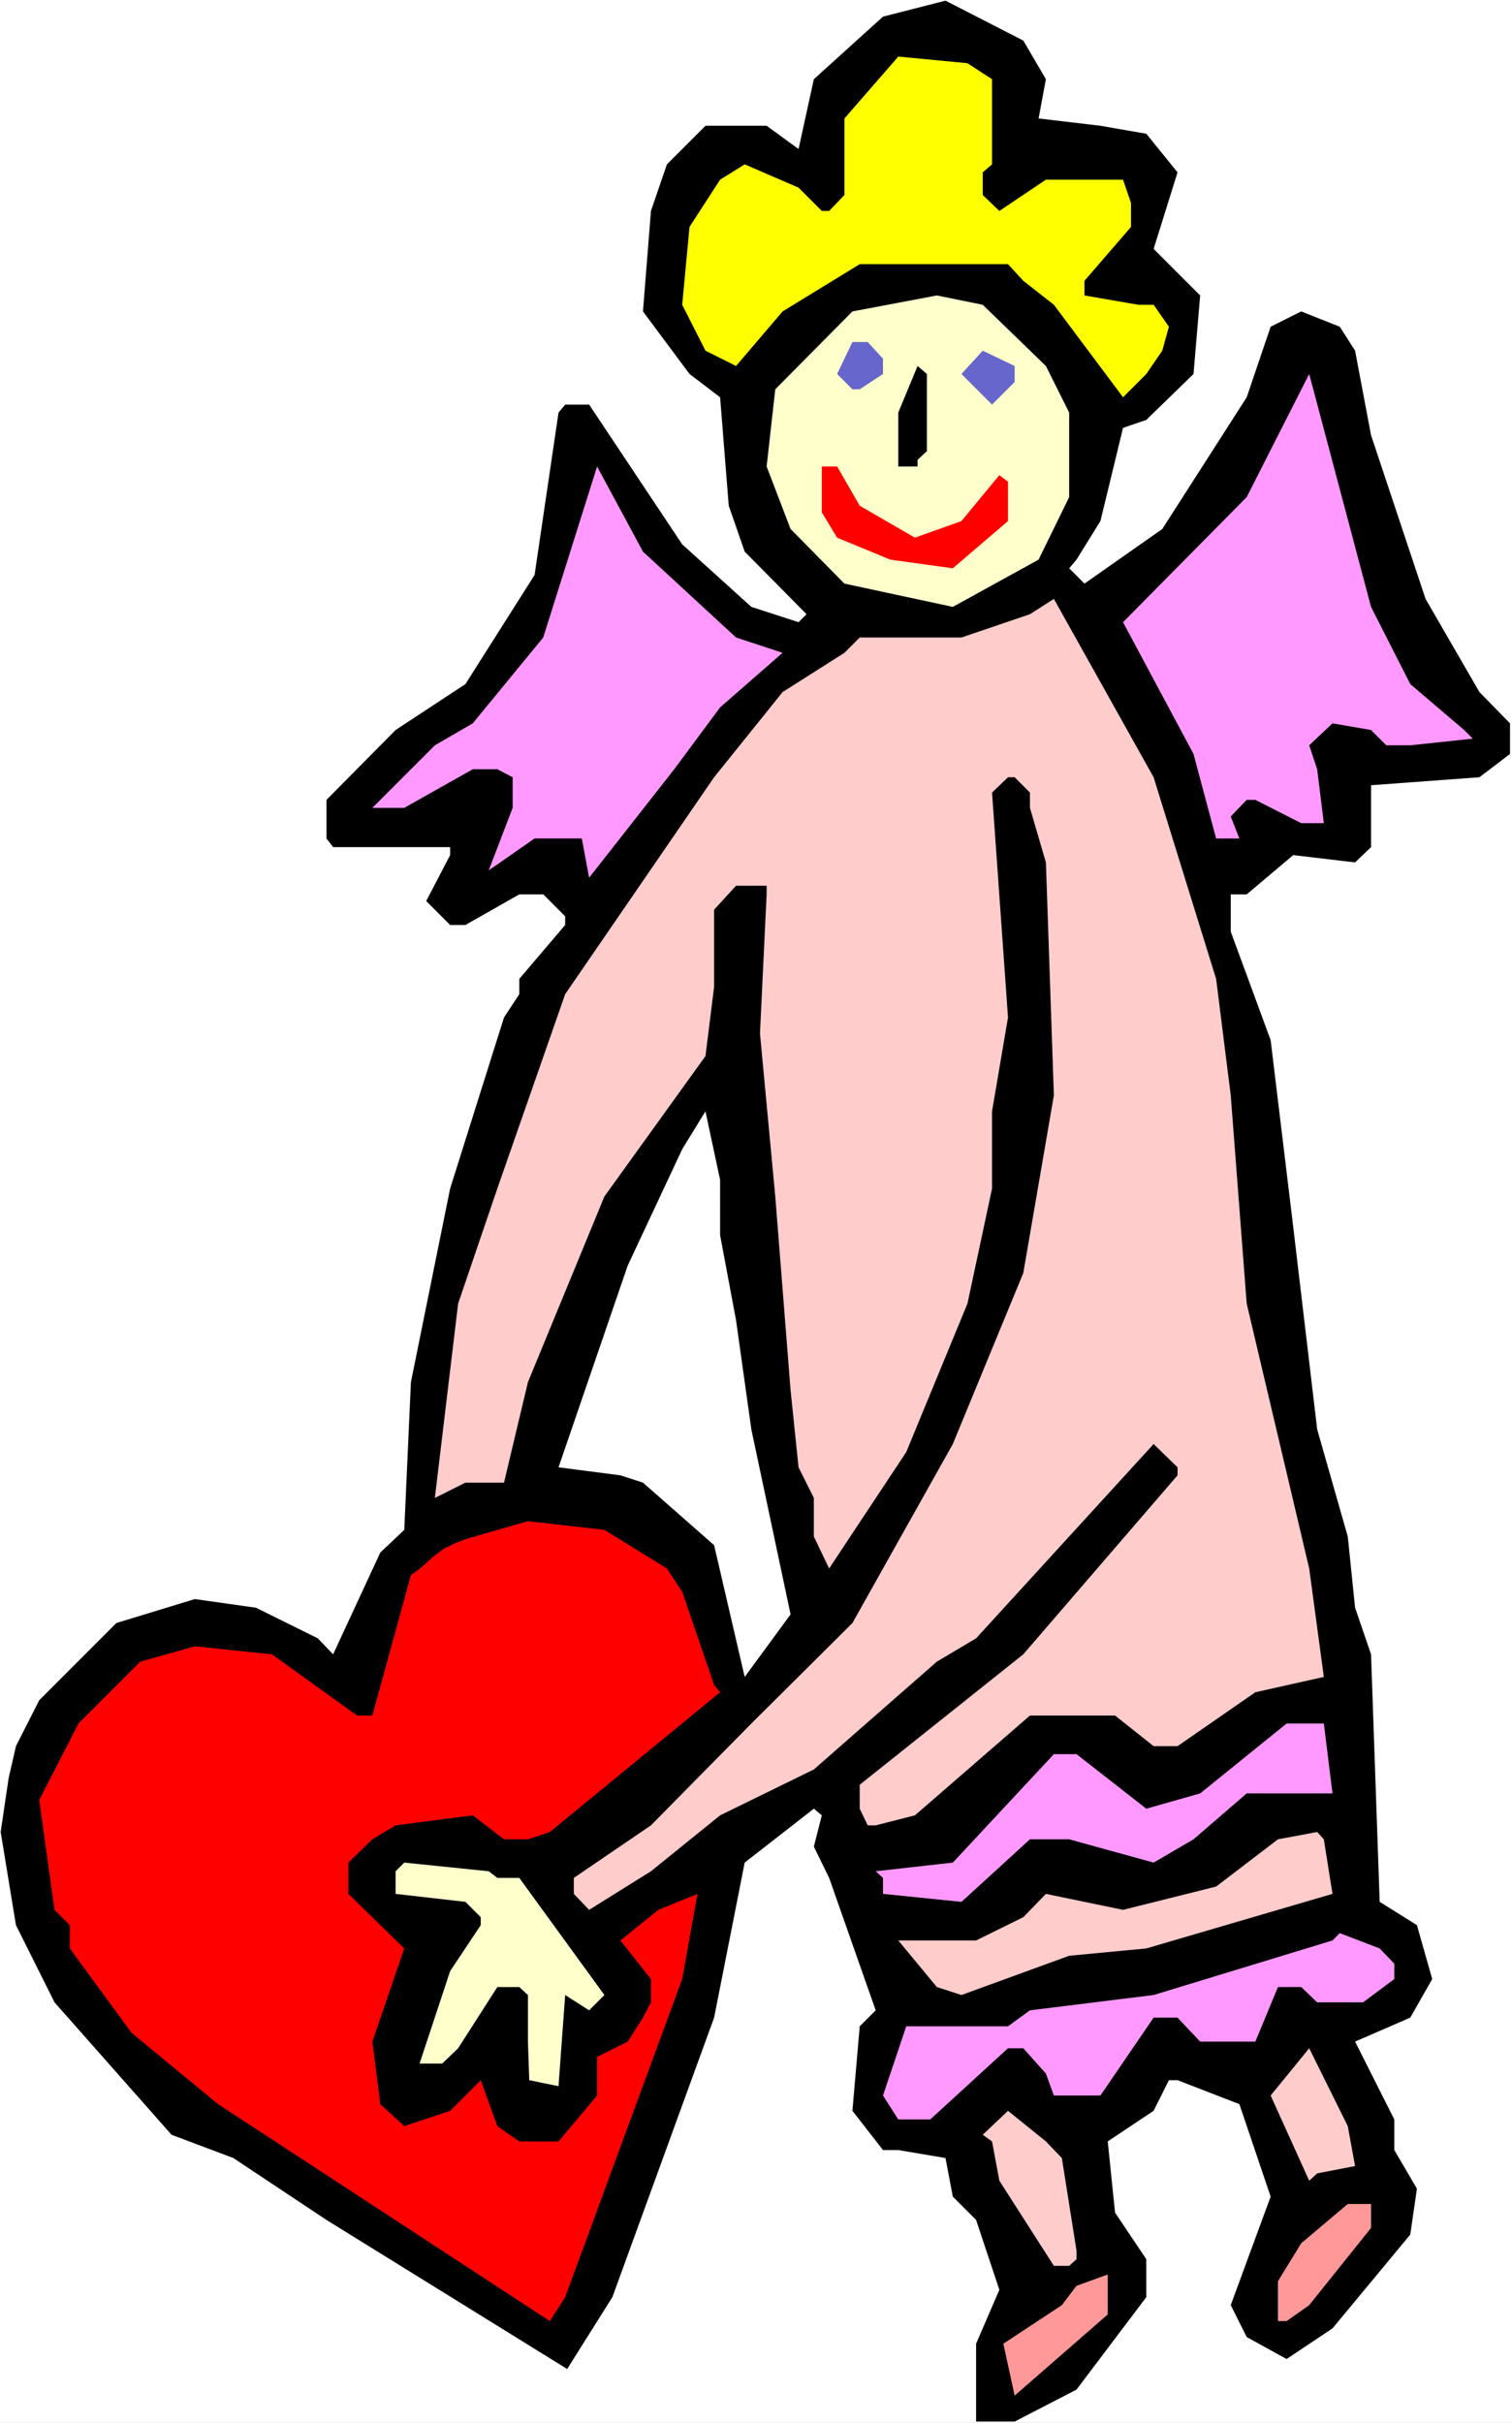 <?xml version="1.0" encoding="UTF-8" standalone="no"?>
<svg
   version="1.0"
   width="97.199mm"
   height="155.668mm"
   id="svg21"
   sodipodi:docname="Angel &amp; Heart 15.wmf"
   xmlns:inkscape="http://www.inkscape.org/namespaces/inkscape"
   xmlns:sodipodi="http://sodipodi.sourceforge.net/DTD/sodipodi-0.dtd"
   xmlns="http://www.w3.org/2000/svg"
   xmlns:svg="http://www.w3.org/2000/svg">
  <rect width="100%" height="100%" fill="#333333" stroke="none"/>
  <sodipodi:namedview
     id="namedview21"
     pagecolor="#ffffff"
     bordercolor="#000000"
     borderopacity="0.25"
     inkscape:showpageshadow="2"
     inkscape:pageopacity="0.0"
     inkscape:pagecheckerboard="0"
     inkscape:deskcolor="#d1d1d1"
     inkscape:document-units="mm" />
  <defs
     id="defs1">
    <pattern
       id="WMFhbasepattern"
       patternUnits="userSpaceOnUse"
       width="6"
       height="6"
       x="0"
       y="0" />
  </defs>
  <path
     style="fill:#ffffff;fill-opacity:1;fill-rule:evenodd;stroke:none"
     d="M 0,588.353 H 367.366 V 0 H 0 Z"
     id="path1" />
  <path
     style="fill:#000000;fill-opacity:1;fill-rule:evenodd;stroke:none"
     d="m 254.119,19.229 -1.777,9.534 15.024,1.778 11.147,1.939 7.593,9.372 -5.816,18.583 11.309,11.311 -1.616,19.068 -11.47,11.15 -5.654,1.939 -5.493,22.623 -5.816,9.372 -1.777,2.101 3.716,3.717 18.901,-13.25 20.517,-31.995 5.816,-17.129 7.431,-3.717 9.37,3.717 3.716,5.817 3.877,20.522 13.247,39.751 13.086,22.623 7.431,7.595 v 7.433 l -7.431,5.656 -26.333,1.939 v 15.028 l -3.877,3.717 -15.024,-1.778 -11.309,9.534 h -3.877 v 9.049 l 9.693,26.339 5.493,45.407 5.816,49.124 7.431,26.016 1.777,17.29 3.877,11.311 2.1,60.112 9.047,5.656 3.716,13.089 -5.331,9.372 -13.409,5.817 9.531,18.906 v 7.433 l 5.493,9.372 -1.615,11.15 -18.901,22.784 -11.147,7.433 -9.693,-5.332 -3.877,-7.756 9.693,-26.339 -7.593,-22.461 -15.024,-5.817 h -2.1 l -3.716,7.433 -11.147,7.433 1.777,17.29 7.593,11.311 v 9.211 l -16.963,22.461 -15.024,7.756 h -9.37 v -18.906 l 5.654,-13.089 -5.654,-16.967 -5.654,-5.656 -1.777,-9.372 -11.47,-1.939 h -3.716 l -7.431,-9.534 1.777,-20.522 3.877,-3.878 -11.309,-32.157 -3.716,-7.595 1.939,-7.595 -1.939,-1.616 -16.801,13.089 -7.431,37.651 -24.717,67.868 -10.985,17.452 L 79.321,539.068 56.704,524.04 41.68,518.384 13.247,486.228 3.877,467.483 0.162,444.86 2.1,431.771 l 1.777,-7.756 5.654,-11.15 18.74,-18.745 19.063,-5.817 14.863,2.101 15.024,7.433 3.716,3.878 11.47,-24.723 5.816,-5.494 1.616,-35.873 9.531,-47.023 13.086,-41.529 3.716,-5.656 v -3.717 l 11.147,-13.089 v -2.101 l -5.331,-5.333 h -5.816 l -13.086,7.433 h -3.716 l -5.816,-5.817 5.816,-11.15 v -1.939 H 80.937 l -1.616,-2.101 v -9.372 l 16.801,-16.967 16.963,-11.15 16.801,-26.501 5.816,-39.428 1.616,-1.939 h 5.816 l 22.617,33.934 16.801,15.19 11.47,3.717 1.939,-1.939 -15.024,-15.19 -3.877,-11.15 -2.1,-26.339 -7.431,-5.656 -11.309,-15.19 1.939,-24.4 3.877,-11.311 9.37,-9.372 h 14.863 l 7.754,5.656 3.716,-16.967 16.801,-15.19 15.186,-3.878 18.901,9.695 z"
     id="path2" />
  <path
     style="fill:#ffff00;fill-opacity:1;fill-rule:evenodd;stroke:none"
     d="m 241.034,19.229 v 20.684 l -2.262,1.939 v 5.494 l 4.039,3.878 11.309,-7.595 h 18.74 l 1.939,5.656 v 5.817 l -11.309,13.089 v 3.555 l 13.086,2.262 h 3.716 l 3.716,5.333 -1.616,5.817 -3.877,5.656 -5.654,5.656 -16.801,-22.461 -7.431,-5.817 -3.716,-4.04 h -36.026 l -18.74,11.473 -11.309,13.25 -7.431,-3.717 -5.654,-11.15 1.777,-18.906 7.431,-11.473 5.977,-3.717 13.086,5.656 5.654,5.656 h 1.777 l 3.716,-3.878 V 28.763 l 13.086,-15.028 16.801,1.616 z"
     id="path3" />
  <path
     style="fill:#ffffcc;fill-opacity:1;fill-rule:evenodd;stroke:none"
     d="m 254.119,88.875 5.654,11.311 v 20.522 l -7.431,15.19 -20.84,11.473 -26.333,-5.656 -13.086,-13.25 -5.816,-15.19 2.1,-18.745 18.74,-18.906 20.517,-3.878 11.147,2.262 z"
     id="path4" />
  <path
     style="fill:#6666cc;fill-opacity:1;fill-rule:evenodd;stroke:none"
     d="m 214.539,87.098 v 3.717 l -5.654,3.717 h -1.777 l -3.716,-3.717 3.716,-7.756 h 3.716 z"
     id="path5" />
  <path
     style="fill:#6666cc;fill-opacity:1;fill-rule:evenodd;stroke:none"
     d="m 246.526,92.753 -5.493,5.494 -7.431,-7.433 5.17,-5.656 7.754,3.717 z"
     id="path6" />
  <path
     style="fill:#000000;fill-opacity:1;fill-rule:evenodd;stroke:none"
     d="m 225.202,109.559 -2.262,2.101 v 1.616 h -4.685 v -13.089 l 4.685,-11.311 2.262,1.939 z"
     id="path7" />
  <path
     style="fill:#ff99ff;fill-opacity:1;fill-rule:evenodd;stroke:none"
     d="m 342.649,166.116 13.086,11.15 2.1,2.101 -15.186,1.616 h -5.816 l -3.716,-3.717 -9.37,-1.616 -5.654,5.332 1.939,5.817 1.615,13.089 h -5.493 l -11.147,-5.656 h -2.1 l -3.877,4.04 2.1,5.333 h -5.654 l -5.493,-20.522 -17.124,-31.995 30.048,-30.379 15.186,-29.894 15.024,56.557 z"
     id="path8" />
  <path
     style="fill:#ff99ff;fill-opacity:1;fill-rule:evenodd;stroke:none"
     d="m 178.837,154.804 11.309,3.717 -15.186,13.25 -11.147,15.028 -20.678,26.339 -1.777,-9.534 h -11.47 l -11.147,7.756 5.816,-15.19 v -7.433 l -3.716,-1.939 h -5.977 l -16.64,9.372 h -7.754 l 15.186,-15.19 9.208,-5.332 17.124,-20.845 13.086,-41.529 11.147,20.684 z"
     id="path9" />
  <path
     style="fill:#ff0000;fill-opacity:1;fill-rule:evenodd;stroke:none"
     d="m 208.885,122.809 13.409,7.756 11.309,-4.04 9.208,-11.15 2.1,1.616 v 9.534 l -13.409,11.473 -15.186,-2.101 -12.924,-5.333 -3.716,-6.14 v -11.15 h 3.716 z"
     id="path10" />
  <path
     style="fill:#ffcccc;fill-opacity:1;fill-rule:evenodd;stroke:none"
     d="m 295.476,237.701 3.554,28.278 3.877,50.578 15.186,64.313 3.554,26.339 -16.64,3.717 -18.901,13.089 h -5.816 l -9.37,-7.433 h -20.678 l -27.948,24.239 -9.531,2.424 h -1.939 l -1.939,-4.04 v -5.817 l 39.741,-31.672 37.48,-43.468 v -1.939 l -5.816,-5.656 -43.134,47.185 -9.531,5.656 -29.887,26.178 -22.779,11.15 -16.801,13.574 -15.024,9.372 -3.716,-3.878 v -3.878 l 18.74,-12.766 24.394,-24.723 24.556,-24.4 24.394,-43.468 17.124,-41.529 7.431,-43.145 -1.939,-56.557 -3.877,-13.25 v -3.717 l -3.716,-3.717 h -1.616 l -3.877,3.717 3.877,54.618 -3.877,22.784 v 18.745 l -5.977,27.955 -14.863,36.035 -18.74,28.278 -3.716,-7.756 v -9.372 l -3.716,-7.433 -1.939,-18.745 -3.716,-47.023 -3.716,-39.59 1.616,-33.773 v -2.101 h -7.431 l -5.331,5.817 v 18.745 l -2.1,16.805 -24.556,34.096 -18.578,45.084 -5.816,24.4 h -9.37 l -7.431,3.717 5.654,-47.185 9.531,-27.955 16.478,-47.185 36.187,-52.679 16.64,-20.684 15.024,-9.534 3.716,-3.717 h 24.717 l 16.64,-5.656 5.816,-3.717 24.233,43.306 z"
     id="path11" />
  <path
     style="fill:#ffffff;fill-opacity:1;fill-rule:evenodd;stroke:none"
     d="m 174.959,299.913 3.877,20.684 3.716,26.501 9.531,44.922 -11.147,15.19 -7.431,-31.995 -17.286,-15.19 -5.493,-1.778 -15.024,-1.939 16.801,-48.962 13.247,-28.278 5.654,-9.211 3.554,16.644 z"
     id="path12" />
  <path
     style="fill:#ff0000;fill-opacity:1;fill-rule:evenodd;stroke:none"
     d="m 162.035,380.87 3.716,5.656 7.754,22.623 1.454,1.778 -41.357,33.934 -5.331,1.778 h -5.816 l -7.593,-5.817 -18.74,2.424 -5.654,3.393 -5.816,5.656 v 7.595 l 13.57,13.25 -7.754,22.623 1.939,15.19 5.816,5.333 11.147,-3.717 7.431,-7.433 4.039,11.15 5.331,3.717 h 9.531 l 9.37,-11.15 v -9.372 l 7.431,-3.717 3.716,-5.817 1.939,-3.717 v -5.656 l -7.431,-9.372 9.208,-7.433 9.531,-3.878 -3.716,20.684 -28.433,77.241 -3.716,5.817 L 52.989,510.951 31.987,493.661 16.963,473.139 v -5.656 l -3.716,-3.717 -3.716,-26.663 9.531,-18.583 15.024,-15.028 13.247,-3.717 18.74,1.939 20.678,14.866 h 3.716 l 9.37,-34.096 2.423,-1.778 3.069,-2.747 2.585,-1.939 3.069,-1.454 2.585,-0.97 14.701,-4.201 18.578,2.101 z"
     id="path13" />
  <path
     style="fill:#ff99ff;fill-opacity:1;fill-rule:evenodd;stroke:none"
     d="M 323.748,435.488 H 302.908 l -12.924,11.15 -9.693,5.656 -20.517,-5.656 h -9.531 l -16.64,15.19 -19.063,-1.939 v -3.878 l -1.777,-1.616 18.74,-2.101 24.556,-26.339 h 5.493 l 16.963,13.25 13.086,-3.717 21.002,-16.967 h 9.047 z"
     id="path14" />
  <path
     style="fill:#ffcccc;fill-opacity:1;fill-rule:evenodd;stroke:none"
     d="m 323.748,459.888 -45.234,13.25 -18.74,1.778 -26.171,9.534 -5.977,-1.939 -9.37,-11.311 h 18.901 l 11.47,-5.656 5.493,-5.656 18.74,3.878 22.617,-5.656 15.024,-11.473 9.531,-1.778 1.615,1.778 z"
     id="path15" />
  <path
     style="fill:#ffffcc;fill-opacity:1;fill-rule:evenodd;stroke:none"
     d="m 120.84,456.01 h 5.331 l 20.678,28.44 -3.716,3.717 -5.816,-3.717 -1.616,22.138 -7.108,-1.454 -0.323,-9.372 v -11.311 l -2.1,-1.939 h -5.331 l -9.531,14.866 -3.877,3.717 h -5.493 l 7.431,-22.461 7.431,-11.15 v -1.939 l -3.716,-3.717 -16.963,-1.939 v -5.494 l 2.1,-2.101 20.517,2.101 z"
     id="path16" />
  <path
     style="fill:#ff99ff;fill-opacity:1;fill-rule:evenodd;stroke:none"
     d="m 338.772,476.855 v 3.717 l -7.593,5.656 h -11.147 l -3.877,-3.717 h -5.654 l -5.493,13.25 h -13.409 l -5.493,-5.817 h -5.816 l -12.924,18.906 h -11.309 l -1.939,-5.333 -5.493,-6.14 h -3.716 l -18.901,17.29 h -7.754 l -3.716,-5.817 5.654,-16.805 h 24.717 l 5.331,-3.878 30.048,-3.717 43.457,-13.25 1.777,-1.778 9.693,3.717 z"
     id="path17" />
  <path
     style="fill:#ffcccc;fill-opacity:1;fill-rule:evenodd;stroke:none"
     d="m 329.24,525.979 -9.208,1.778 -1.939,1.778 -9.37,-20.684 9.37,-11.473 9.37,18.906 z"
     id="path18" />
  <path
     style="fill:#ffcccc;fill-opacity:1;fill-rule:evenodd;stroke:none"
     d="m 257.997,524.04 3.554,22.461 v 2.101 l -1.777,1.616 h -3.716 l -13.247,-20.684 -1.777,-9.534 -2.262,-1.616 6.139,-5.817 9.208,7.433 z"
     id="path19" />
  <path
     style="fill:#ff9999;fill-opacity:1;fill-rule:evenodd;stroke:none"
     d="m 333.118,541.007 -15.024,18.745 -5.493,3.878 h -2.1 v -9.695 l 5.654,-9.211 11.309,-9.534 h 5.654 z"
     id="path20" />
  <path
     style="fill:#ff9999;fill-opacity:1;fill-rule:evenodd;stroke:none"
     d="m 246.526,581.728 -2.746,-12.604 14.216,-9.372 3.554,-4.686 7.593,-2.747 v 9.695 z"
     id="path21" />
</svg>
